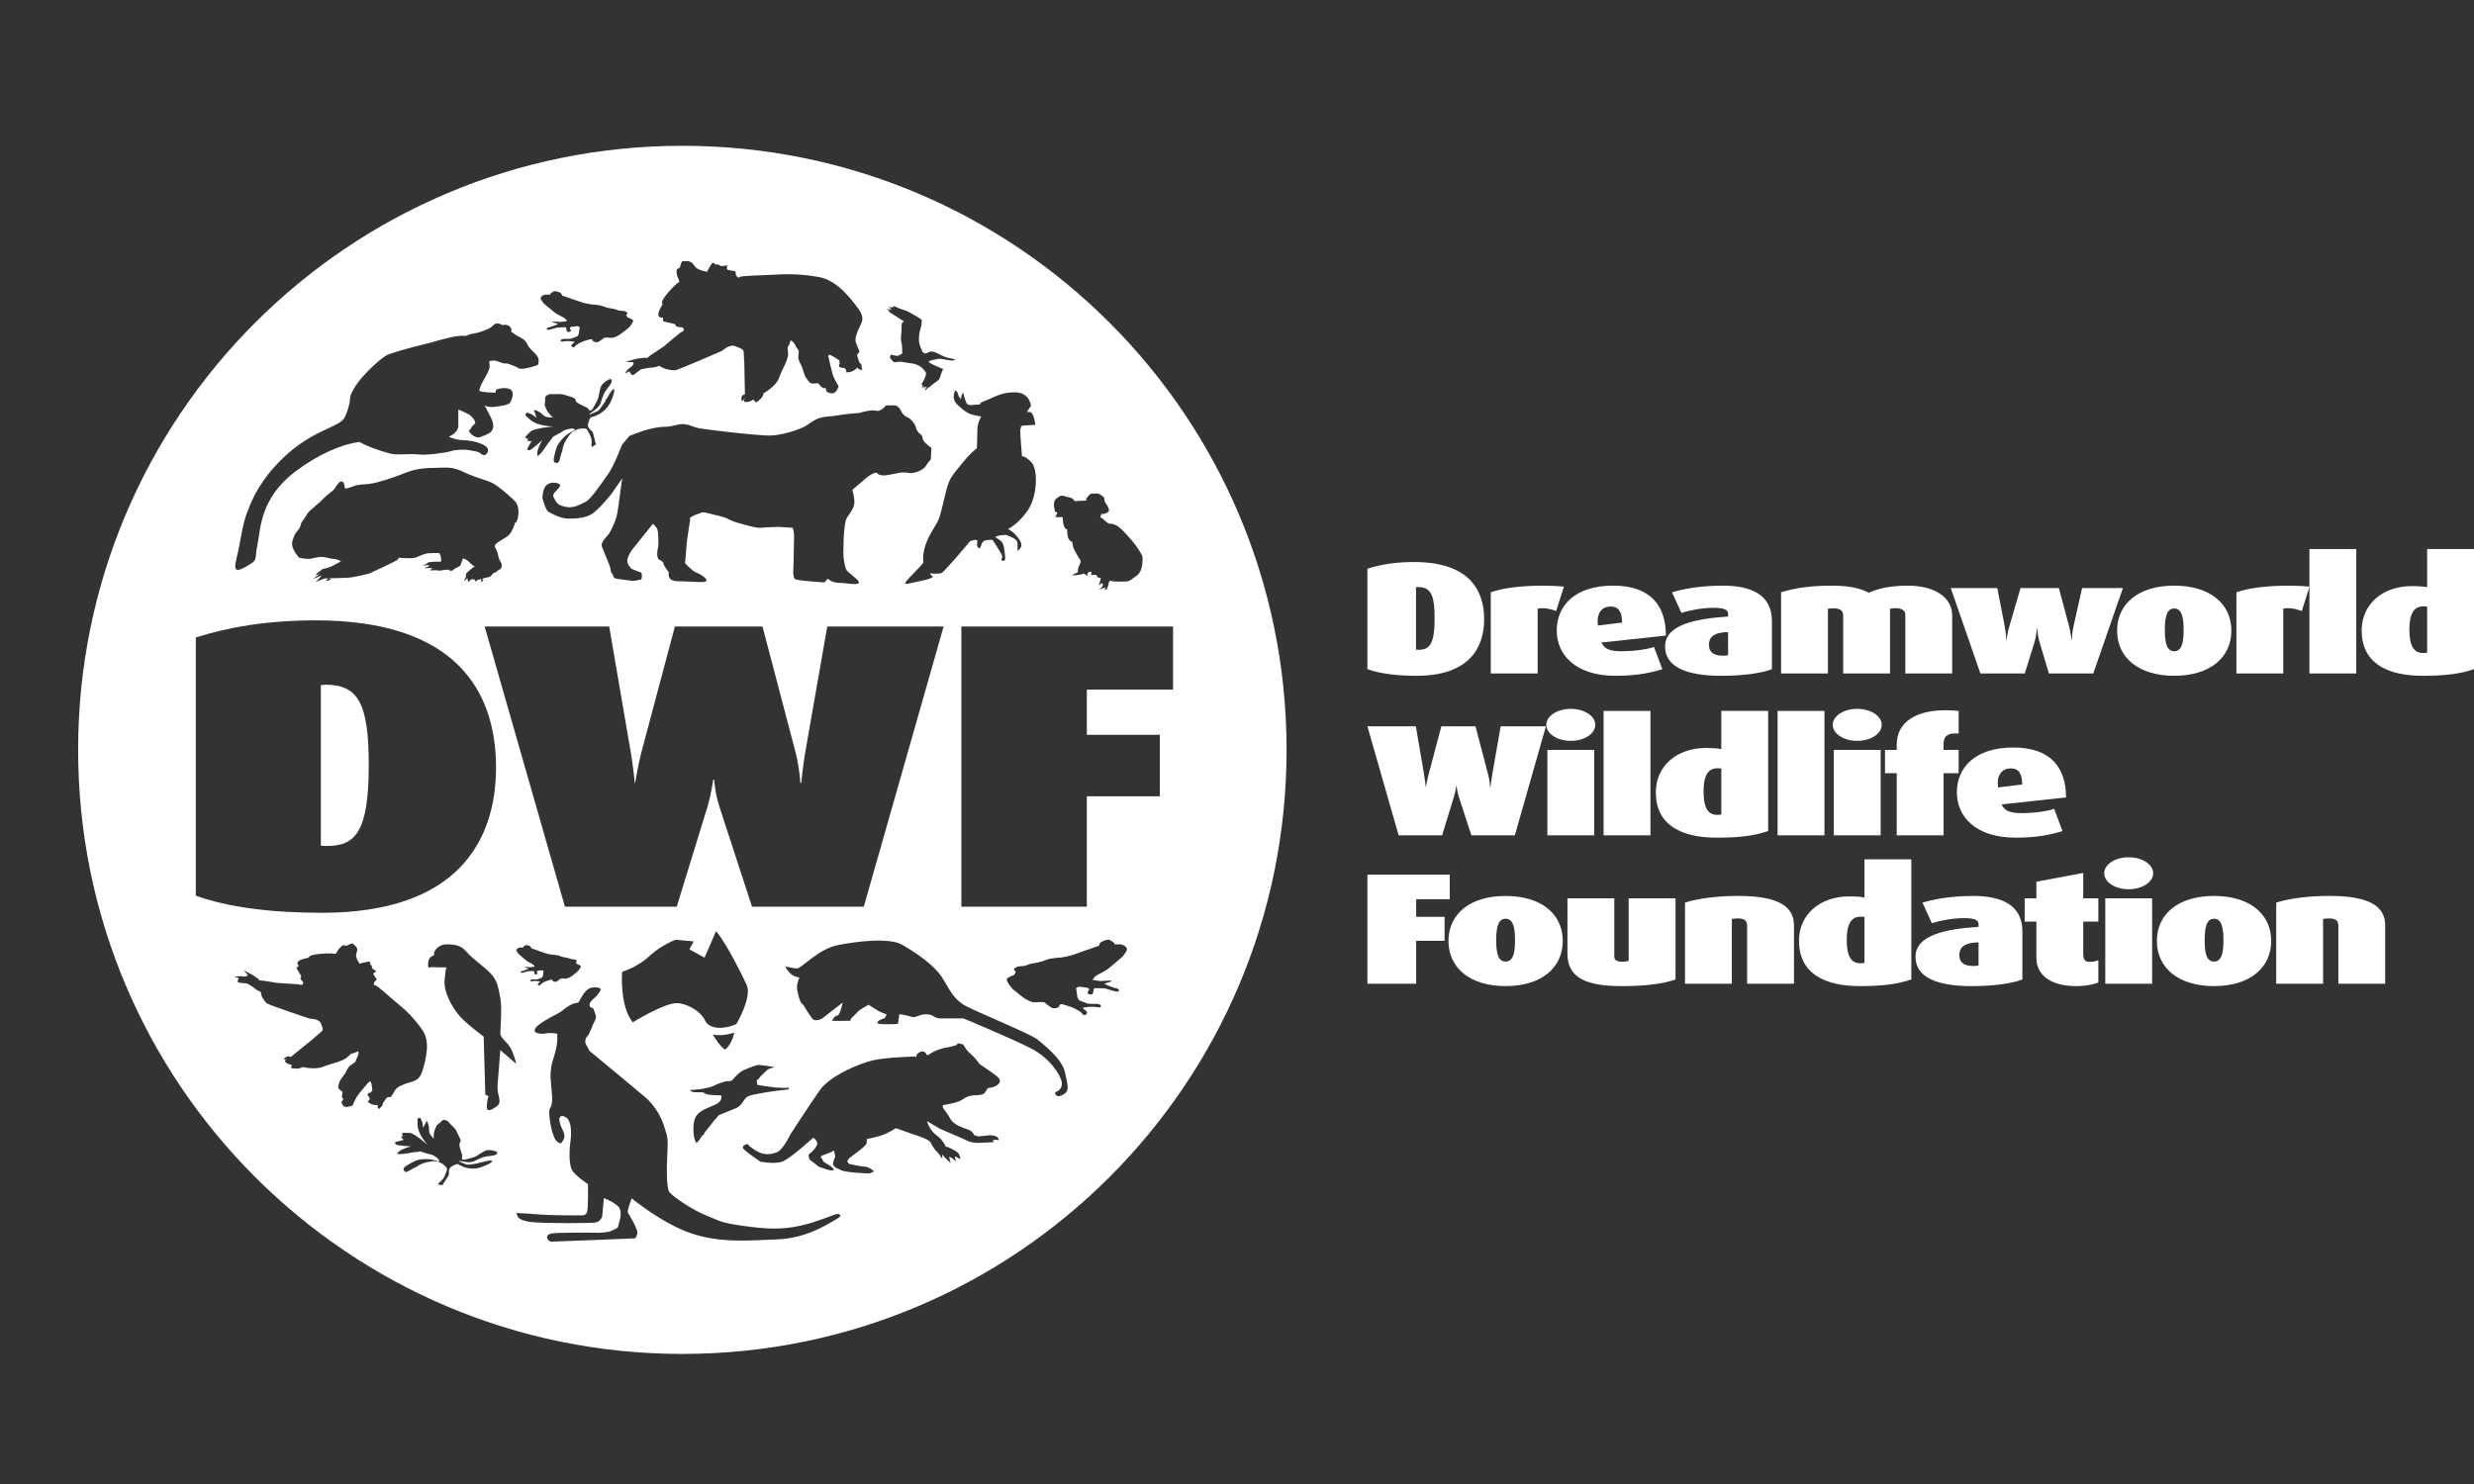 <svg width="95" height="57" viewBox="0 0 95 57" fill="none" xmlns="http://www.w3.org/2000/svg">
<rect x="0" y="0" width="95" height="57" fill="#333333" stroke="none"/>
<path d="M54.442 22.549C54.422 22.549 54.395 22.555 54.374 22.555V24.953C54.401 24.959 54.428 24.959 54.456 24.959C54.885 24.959 55.089 24.764 55.089 23.748C55.089 22.829 54.933 22.549 54.442 22.549ZM54.395 25.957C53.611 25.957 52.984 25.872 52.507 25.702V21.843C52.99 21.69 53.556 21.587 54.299 21.587C56.385 21.587 56.991 22.64 56.991 23.785C56.991 24.892 56.405 25.957 54.395 25.957Z" fill="white"/>
<path d="M59.754 23.474C59.501 23.365 59.236 23.341 59.045 23.377V25.867H57.245V22.75C57.668 22.598 58.35 22.495 59.263 22.495C59.549 22.495 59.876 22.513 60.053 22.531L59.754 23.474Z" fill="white"/>
<path d="M61.856 23.297C61.495 23.297 61.297 23.559 61.359 24.028L62.286 23.912C62.286 23.529 62.17 23.297 61.856 23.297ZM61.495 24.679C61.597 24.905 61.781 25.014 62.258 25.014C62.783 25.014 63.267 24.935 63.512 24.85L63.833 25.702C63.471 25.818 62.919 25.957 62.04 25.957C60.487 25.957 59.778 25.142 59.778 24.217C59.778 23.273 60.466 22.494 61.938 22.494C63.41 22.494 63.969 23.291 63.969 24.412L61.495 24.679Z" fill="white"/>
<path d="M66.358 24.278C65.942 24.29 65.622 24.381 65.622 24.77C65.622 25.057 65.812 25.184 66.16 25.184C66.255 25.184 66.31 25.178 66.358 25.166V24.278ZM66.085 25.957C64.708 25.957 63.938 25.592 63.938 24.831C63.938 23.997 65.09 23.766 66.358 23.681V23.578C66.358 23.401 66.16 23.346 65.792 23.346C65.37 23.346 64.892 23.437 64.565 23.541L64.204 22.75C64.558 22.646 65.213 22.494 66.153 22.494C67.298 22.494 68.041 22.878 68.041 23.857V25.702C67.653 25.854 66.971 25.957 66.085 25.957Z" fill="white"/>
<path d="M73.163 25.867V23.621C73.163 23.45 73.033 23.359 72.795 23.359C72.706 23.359 72.631 23.371 72.576 23.383V25.867H70.777V23.627C70.777 23.456 70.655 23.365 70.409 23.365C70.314 23.365 70.253 23.371 70.191 23.383V25.867H68.392V22.75C68.958 22.574 69.551 22.495 70.375 22.495C71.138 22.495 71.527 22.647 71.766 22.768C72.025 22.647 72.474 22.495 73.258 22.495C74.28 22.495 74.962 22.939 74.962 23.633V25.867H73.163Z" fill="white"/>
<path d="M80.381 25.867H78.677L78.316 24.662C78.241 24.418 78.227 24.132 78.227 24.132H78.213C78.213 24.132 78.2 24.418 78.125 24.662L77.75 25.867H76.046L74.908 22.586H76.694L76.973 24.01C77.035 24.327 77.035 24.582 77.035 24.582H77.048C77.048 24.582 77.075 24.327 77.171 24.01L77.587 22.586H79.059L79.44 24.01C79.522 24.308 79.543 24.582 79.543 24.582H79.556C79.556 24.582 79.563 24.302 79.631 24.01L79.951 22.586H81.519L80.381 25.867Z" fill="white"/>
<path d="M83.489 23.371C83.21 23.371 83.128 23.681 83.128 24.198C83.128 24.71 83.21 25.014 83.489 25.014C83.768 25.014 83.85 24.71 83.85 24.198C83.85 23.681 83.768 23.371 83.489 23.371ZM83.489 25.957C82.119 25.957 81.295 25.258 81.295 24.223C81.295 23.188 82.119 22.494 83.489 22.494C84.859 22.494 85.683 23.188 85.683 24.223C85.683 25.258 84.859 25.957 83.489 25.957Z" fill="white"/>
<path d="M88.385 23.474C88.133 23.365 87.867 23.341 87.676 23.377V25.867H85.877V22.75C86.3 22.598 86.981 22.495 87.894 22.495C88.18 22.495 88.508 22.513 88.685 22.531L88.385 23.474Z" fill="white"/>
<path d="M88.68 25.867V21.088H90.479V25.867H88.68Z" fill="white"/>
<path d="M93.201 23.303C93.166 23.291 93.119 23.291 93.05 23.291C92.717 23.291 92.519 23.535 92.519 24.174C92.519 24.825 92.696 25.081 93.044 25.081C93.105 25.081 93.159 25.075 93.201 25.069V23.303ZM93.023 25.957C91.64 25.957 90.686 25.452 90.686 24.217C90.686 23.2 91.497 22.512 92.608 22.512C92.887 22.512 93.105 22.531 93.201 22.555V21.088H95V25.702C94.489 25.878 93.916 25.957 93.023 25.957Z" fill="white"/>
<path d="M58.17 32.084H56.5L56.016 30.599C55.948 30.398 55.935 30.185 55.935 30.185H55.921C55.921 30.185 55.894 30.392 55.832 30.599L55.376 32.084H53.706L52.507 27.896H54.367L54.687 29.765C54.728 30.002 54.749 30.233 54.749 30.233H54.755C54.755 30.233 54.79 30.002 54.851 29.765L55.348 27.896H56.657L57.148 29.765C57.209 30.002 57.223 30.233 57.223 30.233H57.236C57.236 30.233 57.257 30.002 57.298 29.765L57.625 27.896H59.362L58.17 32.084Z" fill="white"/>
<path d="M59.418 32.084V28.803H61.217V32.084H59.418ZM60.317 28.456C59.8 28.456 59.377 28.182 59.377 27.841C59.377 27.5 59.8 27.227 60.317 27.227C60.836 27.227 61.258 27.5 61.258 27.841C61.258 28.182 60.836 28.456 60.317 28.456Z" fill="white"/>
<path d="M61.576 32.084V27.306H63.376V32.084H61.576Z" fill="white"/>
<path d="M66.097 29.521C66.063 29.509 66.015 29.509 65.947 29.509C65.613 29.509 65.416 29.753 65.416 30.392C65.416 31.043 65.593 31.299 65.94 31.299C66.002 31.299 66.056 31.293 66.097 31.287V29.521ZM65.92 32.175C64.537 32.175 63.582 31.67 63.582 30.434C63.582 29.418 64.393 28.73 65.504 28.73C65.784 28.73 66.002 28.748 66.097 28.773V27.305H67.896V31.919C67.385 32.096 66.813 32.175 65.92 32.175Z" fill="white"/>
<path d="M68.258 32.084V27.306H70.058V32.084H68.258Z" fill="white"/>
<path d="M70.417 32.084V28.803H72.216V32.084H70.417ZM71.316 28.456C70.799 28.456 70.376 28.182 70.376 27.841C70.376 27.5 70.799 27.227 71.316 27.227C71.834 27.227 72.257 27.5 72.257 27.841C72.257 28.182 71.834 28.456 71.316 28.456Z" fill="white"/>
<path d="M74.632 29.698V32.084H72.833V29.698H72.383V28.803H72.833V28.596C72.833 27.732 73.582 27.281 74.686 27.281C74.993 27.281 75.211 27.306 75.211 27.306V28.176C75.211 28.176 75.15 28.17 75.088 28.17C74.761 28.17 74.632 28.304 74.632 28.566V28.803H75.211V29.698H74.632Z" fill="white"/>
<path d="M77.222 29.515C76.86 29.515 76.663 29.777 76.724 30.246L77.651 30.13C77.651 29.747 77.535 29.515 77.222 29.515ZM76.86 30.897C76.963 31.122 77.146 31.232 77.624 31.232C78.148 31.232 78.632 31.153 78.877 31.067L79.198 31.919C78.837 32.035 78.284 32.175 77.405 32.175C75.852 32.175 75.143 31.36 75.143 30.434C75.143 29.491 75.831 28.712 77.303 28.712C78.775 28.712 79.334 29.509 79.334 30.629L76.86 30.897Z" fill="white"/>
<path d="M54.381 34.54V35.215H55.471V36.135H54.381V37.784H52.507V33.596H55.669V34.54H54.381Z" fill="white"/>
<path d="M57.814 35.289C57.535 35.289 57.453 35.599 57.453 36.117C57.453 36.628 57.535 36.933 57.814 36.933C58.094 36.933 58.176 36.628 58.176 36.117C58.176 35.599 58.094 35.289 57.814 35.289ZM57.814 37.876C56.445 37.876 55.62 37.176 55.62 36.141C55.62 35.106 56.445 34.413 57.814 34.413C59.184 34.413 60.009 35.106 60.009 36.141C60.009 37.176 59.184 37.876 57.814 37.876Z" fill="white"/>
<path d="M62.267 37.876C60.904 37.876 60.189 37.553 60.189 36.634V34.504H61.988V36.744C61.988 36.835 62.035 36.939 62.281 36.939C62.403 36.939 62.472 36.926 62.54 36.908V34.504H64.339V37.62C63.862 37.791 63.187 37.876 62.267 37.876Z" fill="white"/>
<path d="M67.088 37.784V35.556C67.088 35.392 67.013 35.276 66.74 35.276C66.652 35.276 66.557 35.289 66.502 35.295V37.784H64.703V34.668C65.18 34.516 65.909 34.412 66.747 34.412C68.301 34.412 68.887 34.82 68.887 35.544V37.784H67.088Z" fill="white"/>
<path d="M71.595 35.222C71.561 35.21 71.513 35.21 71.445 35.21C71.111 35.21 70.913 35.453 70.913 36.093C70.913 36.744 71.091 36.999 71.438 36.999C71.5 36.999 71.554 36.993 71.595 36.987V35.222ZM71.418 37.876C70.034 37.876 69.08 37.371 69.08 36.135C69.08 35.119 69.891 34.431 71.002 34.431C71.281 34.431 71.5 34.449 71.595 34.473V33.006H73.394V37.62C72.883 37.797 72.311 37.876 71.418 37.876Z" fill="white"/>
<path d="M75.975 36.196C75.559 36.208 75.238 36.299 75.238 36.689C75.238 36.975 75.429 37.103 75.777 37.103C75.872 37.103 75.927 37.097 75.975 37.085V36.196ZM75.702 37.876C74.325 37.876 73.555 37.511 73.555 36.75C73.555 35.916 74.707 35.685 75.975 35.599V35.496C75.975 35.32 75.777 35.265 75.409 35.265C74.986 35.265 74.509 35.356 74.182 35.459L73.821 34.668C74.175 34.565 74.83 34.413 75.77 34.413C76.915 34.413 77.658 34.796 77.658 35.776V37.62C77.269 37.773 76.588 37.876 75.702 37.876Z" fill="white"/>
<path d="M79.73 37.876C78.694 37.876 78.196 37.413 78.196 36.798V35.399H77.746V34.504H78.196V33.865L79.995 33.53V34.504H80.575V35.399H79.995V36.646C79.995 36.89 80.091 36.945 80.254 36.945C80.384 36.945 80.445 36.926 80.575 36.884V37.736C80.459 37.791 80.138 37.876 79.73 37.876Z" fill="white"/>
<path d="M80.841 37.784V34.503H82.64V37.784H80.841ZM81.74 34.156C81.222 34.156 80.8 33.883 80.8 33.542C80.8 33.201 81.222 32.927 81.74 32.927C82.258 32.927 82.681 33.201 82.681 33.542C82.681 33.883 82.258 34.156 81.74 34.156Z" fill="white"/>
<path d="M85.018 35.289C84.738 35.289 84.657 35.599 84.657 36.117C84.657 36.628 84.738 36.933 85.018 36.933C85.297 36.933 85.379 36.628 85.379 36.117C85.379 35.599 85.297 35.289 85.018 35.289ZM85.018 37.876C83.648 37.876 82.823 37.176 82.823 36.141C82.823 35.106 83.648 34.413 85.018 34.413C86.388 34.413 87.212 35.106 87.212 36.141C87.212 37.176 86.388 37.876 85.018 37.876Z" fill="white"/>
<path d="M89.791 37.784V35.556C89.791 35.392 89.716 35.276 89.443 35.276C89.355 35.276 89.26 35.289 89.205 35.295V37.784H87.406V34.668C87.883 34.516 88.612 34.412 89.45 34.412C91.004 34.412 91.59 34.82 91.59 35.544V37.784H89.791Z" fill="white"/>
<path d="M14.16 29.381C14.16 27.019 13.757 26.299 12.495 26.299C12.443 26.299 12.373 26.315 12.32 26.315V32.478C12.39 32.494 12.46 32.494 12.53 32.494C13.634 32.494 14.16 31.994 14.16 29.381Z" fill="white"/>
<path d="M44.537 28.224V30.586H41.734V34.825H36.916V24.063H45.045V26.487H41.734V28.224H44.537ZM43.136 36.705C43.114 36.749 42.689 37.089 42.593 37.178C42.498 37.267 42.251 37.388 42.133 37.452C42.013 37.516 41.954 37.638 41.954 37.638L42.251 37.682C42.251 37.682 42.526 37.669 42.608 37.663C42.691 37.656 42.681 37.695 42.681 37.695C42.681 37.695 42.593 37.727 42.475 37.758C42.355 37.791 42.46 37.816 42.46 37.816C42.46 37.816 42.734 37.931 42.794 37.944C42.854 37.956 42.951 37.963 42.965 38.033C42.98 38.103 42.861 38.086 42.787 38.071C42.712 38.057 42.519 37.982 42.445 37.969C42.37 37.956 42.021 37.956 42.021 37.956C42.021 37.956 41.999 37.982 41.977 38.115C41.954 38.249 41.843 38.187 41.805 38.18C41.768 38.174 41.739 38.122 41.797 38.052C41.855 37.982 41.771 37.944 41.771 37.944C41.771 37.944 41.491 37.899 41.441 37.899C41.391 37.899 41.322 37.956 41.322 37.956C41.322 37.956 41.367 38.289 41.374 38.314C41.382 38.34 41.404 38.364 41.404 38.364L41.448 38.429C41.448 38.429 41.657 38.499 41.701 38.525C41.746 38.551 41.857 38.563 41.999 38.557C42.14 38.551 42.266 38.569 42.274 38.633C42.281 38.697 42.214 38.71 42.06 38.678C41.906 38.646 41.582 38.704 41.582 38.704C41.582 38.704 41.59 38.742 41.642 38.781C41.694 38.819 41.78 38.874 41.722 38.946C41.665 39.018 41.575 38.984 41.56 38.946C41.545 38.908 41.491 38.86 41.352 38.781C41.213 38.701 41.055 38.653 40.995 38.633C40.936 38.614 40.787 38.569 40.787 38.569C40.787 38.569 40.675 38.569 40.675 38.64C40.675 38.71 40.482 38.742 40.422 38.723C40.363 38.704 40.222 38.604 40.148 38.531C40.073 38.458 39.895 38.499 39.732 38.499C39.57 38.499 39.359 38.364 39.278 38.301C39.196 38.239 38.914 38.02 38.874 37.976C38.835 37.931 38.737 37.822 38.676 37.688C38.614 37.555 38.737 37.553 38.77 37.523C38.804 37.493 38.933 37.455 38.933 37.455L39.01 37.334C39.01 37.334 38.965 37.286 38.935 37.241C38.906 37.197 39.084 37.123 39.084 37.123L39.367 37.095C39.367 37.095 39.477 37.05 39.531 37.031C39.583 37.011 39.91 36.967 40.004 36.928C40.099 36.89 40.267 36.833 40.348 36.82C40.429 36.807 40.616 36.782 40.69 36.782C40.765 36.782 41.122 36.718 41.367 36.619C41.612 36.521 41.865 36.45 41.932 36.418C41.999 36.386 42.184 36.334 42.184 36.334C42.184 36.334 42.214 36.303 42.233 36.239C42.253 36.175 42.452 36.094 42.556 36.094C42.66 36.094 42.802 36.239 42.802 36.239L42.794 36.277C42.794 36.277 42.876 36.277 42.965 36.271C43.054 36.264 43.157 36.288 43.248 36.386C43.339 36.483 43.158 36.66 43.136 36.705ZM40.9 41.989C40.754 42.109 40.621 42.136 40.554 42.063C40.485 41.99 40.498 41.96 40.607 41.91C40.717 41.859 40.826 41.702 40.751 41.483C40.678 41.264 40.34 40.653 39.579 40.263C38.818 39.873 36.995 39.116 36.995 39.116L36.137 39.118C35.846 39.119 35.876 38.968 35.581 38.959C35.285 38.951 35.186 39.114 34.992 39.052C34.799 38.99 34.536 38.953 34.536 38.953L34.493 39.242L34.479 39.329C34.479 39.329 33.785 39.369 33.705 39.307C33.624 39.245 33.871 39.124 33.936 39.124C34.001 39.124 34.039 38.954 34.039 38.954C34.039 38.954 33.855 38.917 33.604 38.754L33.353 38.593C33.353 38.593 33.016 38.769 32.929 38.87C32.842 38.971 32.673 39.128 32.673 39.128L32.653 39.209L31.952 39.211C31.952 39.211 32.031 39.013 32.145 39.012C32.258 39.012 32.358 38.508 32.358 38.508L31.556 39.131C31.556 39.131 31.455 39.187 31.324 39.187C31.192 39.188 31.148 39.046 31.03 38.89C30.913 38.734 30.892 38.626 30.795 38.549C30.7 38.472 30.604 38.06 30.603 37.91C30.603 37.759 30.697 37.541 30.697 37.541C30.697 37.541 30.496 37.544 30.332 37.371C30.166 37.2 30.166 37.121 30.166 37.121C30.166 37.121 30.47 37.199 30.615 37.198C30.762 37.198 31.442 36.44 32.171 36.301C32.901 36.16 34.141 35.997 34.653 36.294C35.166 36.59 35.859 37.058 36.163 37.526C36.468 37.994 36.596 38.396 37.145 38.67C37.693 38.944 39.621 39.742 39.826 39.918C40.032 40.092 40.778 40.648 40.897 41.193C41.016 41.739 41.045 41.869 40.9 41.989ZM36.503 42.989C36.631 43.221 37.048 43.338 37.205 43.398C37.362 43.46 37.403 43.6 37.403 43.6L37.575 43.649C37.575 43.649 37.672 43.638 37.927 43.61C38.182 43.583 38.295 43.678 38.295 43.678C38.295 43.678 38.413 43.808 38.311 43.788C38.21 43.769 38.112 43.794 38.112 43.794L38.173 43.86L38.109 43.873C38.109 43.873 37.918 43.883 37.587 43.898C37.256 43.912 37.009 43.749 37.009 43.749L36.1 43.359L35.6 43.064C35.601 43.066 35.605 43.078 35.624 43.146C35.65 43.239 35.772 43.476 35.992 43.63C36.213 43.784 36.311 44.036 36.311 44.036C36.311 44.036 36.425 44.056 36.628 44.172C36.83 44.287 36.83 44.34 36.83 44.34L36.883 44.5C36.883 44.5 36.89 44.546 36.769 44.464C36.649 44.381 36.67 44.464 36.67 44.464L36.706 44.619C36.706 44.619 36.703 44.598 36.604 44.517C36.506 44.437 36.444 44.436 36.444 44.436C36.444 44.436 36.482 44.59 36.504 44.667C36.514 44.68 36.521 44.691 36.521 44.705C36.521 44.72 36.514 44.7 36.504 44.667C36.479 44.636 36.423 44.6 36.332 44.511C36.205 44.387 36.178 44.337 36.178 44.337L36.186 44.495C36.186 44.495 36.14 44.468 36.105 44.394C36.069 44.319 35.9 44.156 35.9 44.156C35.9 44.156 35.788 43.998 35.732 43.875C35.676 43.751 35.088 43.576 35.088 43.576L34.401 43.332C34.401 43.332 34.09 43.535 33.83 43.617C33.57 43.698 33.294 43.745 33.294 43.745C33.294 43.745 33.283 43.76 33.279 43.9C33.276 44.04 32.641 44.425 32.564 44.539C32.487 44.654 32.634 44.712 32.634 44.712C32.634 44.712 33.047 44.805 33.219 44.813C33.39 44.822 33.564 44.992 33.564 44.992L33.39 45.071C33.39 45.071 32.524 45.053 32.288 44.943C32.051 44.832 31.965 44.796 31.995 44.65C32.026 44.504 32.075 44.438 32.075 44.438L32.025 44.184C32.025 44.184 31.995 44.23 31.69 44.338C31.385 44.445 31.573 44.467 31.585 44.55C31.598 44.634 31.769 44.71 31.769 44.71C31.769 44.71 32.026 44.863 32.014 44.926C32.001 44.99 31.79 44.931 31.79 44.931L31.453 44.819L31.095 44.544C31.095 44.544 30.998 44.364 31.093 44.307C31.189 44.251 31.354 44.067 31.38 43.941C31.406 43.815 31.226 43.699 31.226 43.699C31.226 43.699 30.356 44.493 30.052 44.611C29.747 44.73 29.201 44.619 29.201 44.619C29.201 44.619 28.694 44.281 28.562 44.138C28.43 43.993 28.699 43.942 28.699 43.942C28.699 43.942 28.826 44.087 29.082 44.229C29.337 44.37 29.605 44.35 29.84 44.253C30.076 44.155 30.344 43.582 30.344 43.582C30.344 43.582 31.078 42.447 31.476 41.88C31.873 41.313 33.018 40.84 33.527 40.724C34.036 40.609 35.148 40.58 35.148 40.58C35.148 40.58 35.189 40.639 35.187 40.575C35.185 40.512 35.278 40.4 35.407 40.386C35.536 40.372 35.598 40.531 35.598 40.531C35.598 40.531 35.65 40.525 35.757 40.45C35.866 40.374 36.173 40.256 36.319 40.24C36.465 40.224 36.725 40.143 36.725 40.143L36.788 40.07L36.98 40.115L37.147 40.362C37.147 40.362 37.281 40.485 37.388 40.59C37.495 40.696 37.622 40.877 37.622 40.877C37.622 40.877 38.113 41.2 38.271 41.332C38.429 41.463 38.436 41.568 38.296 41.675C38.156 41.781 37.931 41.793 37.931 41.793C37.931 41.793 37.882 41.883 37.801 41.987C37.721 42.091 37.396 42.053 37.27 42.087C37.145 42.123 37.093 42.139 36.925 42.252C36.755 42.366 36.207 42.448 36.207 42.448L36.202 42.543C36.202 42.543 36.374 42.757 36.503 42.989ZM32.048 46.87C31.726 47.053 30.941 47.563 29.838 47.605C28.735 47.648 27.676 47.748 26.56 47.379C25.445 47.01 24.256 46.028 24.256 46.028C24.256 46.028 24.076 46.502 24.109 46.573C24.142 46.644 24.533 47.25 24.471 47.393C24.409 47.536 24.409 47.563 24.409 47.563C24.409 47.563 21.365 47.691 21.193 47.691C21.02 47.691 20.9 47.45 21.146 47.386C21.393 47.322 23.004 47.351 23.004 47.351C23.004 47.351 23.366 47.334 23.458 47.285C23.549 47.234 23.736 47.181 23.736 47.11C23.736 47.04 23.97 46.523 23.713 46.313C23.458 46.103 23.187 46.021 23.187 46.021L23.121 46.745C23.121 46.745 23.039 46.933 22.858 46.958C22.677 46.983 21.054 46.996 20.471 46.945C19.887 46.895 19.873 46.706 19.873 46.706L19.826 46.592C19.826 46.592 20.24 46.605 20.652 46.644C21.063 46.681 21.886 46.681 21.886 46.681H22.36C22.36 46.681 22.495 46.7 22.545 46.545C22.594 46.389 22.578 45.484 22.578 45.484C22.578 45.484 22.051 45.13 21.952 44.918C21.853 44.706 21.853 44.226 21.903 43.858C21.952 43.49 21.936 43.07 21.76 42.939C21.584 42.807 21.511 42.882 21.482 42.939C21.453 42.995 21.524 43.244 21.574 43.335C21.623 43.426 21.689 43.581 21.672 43.677C21.656 43.773 21.557 43.901 21.557 43.901C21.557 43.901 21.396 43.973 21.262 43.639C21.129 43.306 21.05 42.681 21.113 42.583C21.174 42.486 21.19 42.433 21.204 42.244C21.219 42.056 21.116 41.495 21.146 41.163C21.174 40.832 21.215 40.809 21.326 40.396C21.438 39.983 21.393 39.701 21.393 39.701C21.393 39.701 21.08 39.658 20.997 39.687C20.915 39.715 20.44 39.743 20.546 39.517C20.652 39.291 21.462 38.92 21.526 38.867C21.59 38.813 21.863 38.598 22.001 38.555C22.141 38.513 22.215 38.523 22.232 38.473C22.249 38.423 22.419 38.159 22.419 38.159C22.419 38.159 22.561 37.958 22.726 37.933C22.891 37.908 23.119 37.933 23.056 38.046C22.993 38.159 22.885 38.297 22.814 38.343C22.743 38.389 22.66 38.513 22.66 38.513C22.66 38.513 22.623 38.555 22.644 38.64C22.665 38.725 22.784 38.675 22.814 38.813C22.843 38.951 22.94 39.034 22.843 39.202C22.746 39.37 22.644 39.717 22.561 39.793C22.479 39.87 22.463 39.989 22.479 40.054C22.495 40.12 22.644 40.371 22.644 40.371C22.644 40.371 24.883 42.219 24.916 42.269C24.949 42.32 25.298 42.656 25.475 43.179C25.653 43.702 25.657 43.746 25.624 44.353C25.59 44.959 25.6 45.59 25.686 45.759C25.772 45.927 26.595 46.48 27.138 46.694C27.682 46.908 27.632 46.954 28.521 47.082C29.41 47.209 29.984 47.239 30.713 47.084C31.442 46.929 32.11 46.59 32.193 46.629C32.275 46.669 32.37 46.686 32.048 46.87ZM19.212 40.332C19.212 40.332 19.137 41.32 19.105 41.697C19.074 42.072 19.311 42.32 19.074 42.492C18.836 42.663 18.686 42.722 18.692 42.492C18.698 42.261 18.761 42.105 18.761 42.105L18.636 42.046L18.573 39.816C18.573 39.816 17.885 39.306 17.635 39.011C17.385 38.715 17.034 38.13 17.072 37.657C17.11 37.184 17.147 37.157 17.147 37.157L16.599 37.148C16.599 37.148 16.485 37.152 16.459 37.163C16.434 37.173 16.397 36.824 16.572 36.739C16.747 36.653 16.672 36.679 16.672 36.679L16.666 36.594C16.666 36.594 16.765 36.271 17.172 36.271C17.578 36.271 17.759 36.368 17.947 36.594C18.136 36.819 18.642 37.163 18.873 37.426C19.105 37.689 19.137 37.952 19.212 38.334C19.286 38.715 19.212 39.505 19.212 39.694C19.212 39.883 19.53 40.042 19.662 40.365C19.793 40.687 19.824 40.864 19.824 40.864L19.212 40.332ZM19.069 44.326C19.018 44.407 18.722 44.389 18.539 44.452C18.357 44.514 18.278 44.572 18.184 44.609C18.09 44.646 17.948 44.654 17.767 44.611C17.588 44.57 17.629 44.613 17.629 44.613C17.629 44.613 17.683 44.626 17.834 44.696C17.984 44.766 18.028 44.724 18.222 44.703C18.416 44.683 18.38 44.651 18.455 44.647C18.529 44.642 18.67 44.589 18.799 44.575C18.929 44.56 18.904 44.606 18.864 44.644C18.825 44.681 18.665 44.774 18.437 44.843C18.208 44.913 18.012 44.884 17.879 44.848C17.748 44.813 17.579 44.709 17.579 44.709C17.579 44.709 17.502 44.716 17.411 44.767C17.318 44.818 17.282 44.849 17.282 44.849L17.241 44.949L17.236 45.131C17.236 45.131 17.099 45.356 17.05 45.423C17 45.489 16.993 45.526 16.993 45.526L16.819 45.491L16.837 45.447C16.837 45.447 16.983 45.338 17.042 45.234C17.1 45.13 17.122 45.041 17.158 44.948C17.194 44.855 17.068 44.767 17.068 44.767C17.068 44.767 16.982 44.676 16.849 44.632C16.718 44.589 16.649 44.586 16.392 44.641C16.136 44.695 16.006 44.811 16.006 44.811C16.006 44.811 15.87 44.869 15.716 44.963C15.562 45.058 15.528 45.002 15.496 44.919C15.465 44.834 15.715 44.706 15.901 44.61C16.086 44.515 16.301 44.515 16.464 44.524C16.627 44.533 16.754 44.593 16.829 44.61C16.903 44.627 16.835 44.516 16.835 44.516C16.835 44.516 16.811 44.49 16.69 44.407C16.57 44.325 16.553 44.364 16.297 44.274C16.04 44.184 16.087 44.244 16.087 44.244C16.087 44.244 15.942 44.237 15.693 44.291C15.444 44.344 15.251 44.325 15.251 44.325C15.251 44.325 15.267 44.233 15.46 44.146C15.653 44.058 15.791 44.035 15.791 44.035C15.791 44.035 15.519 44.015 15.382 43.998C15.245 43.98 15.208 43.983 15.174 43.917C15.14 43.852 15.234 43.86 15.363 43.82C15.49 43.781 15.508 43.781 15.508 43.781C15.508 43.781 15.451 43.752 15.417 43.686C15.384 43.62 15.516 43.642 15.516 43.642L15.445 43.611L15.448 43.514C15.448 43.514 15.548 43.514 15.688 43.512C15.826 43.511 15.924 43.599 16.027 43.664C16.131 43.729 16.416 43.971 16.416 43.971L16.338 43.873C16.338 43.873 16.154 43.658 16.077 43.42C16.001 43.182 16.051 43.146 16.032 43.035C16.012 42.925 16.139 42.938 16.139 42.938C16.139 42.938 16.223 43.07 16.227 43.179C16.232 43.288 16.239 43.312 16.239 43.312C16.239 43.312 16.272 43.268 16.314 43.196C16.355 43.124 16.375 43.057 16.375 43.057C16.375 43.057 16.391 43.041 16.439 43.16C16.487 43.278 16.469 43.359 16.481 43.478C16.495 43.597 16.68 43.757 16.68 43.757L16.649 43.712C16.649 43.712 16.646 43.502 16.709 43.361C16.771 43.22 16.763 43.229 16.795 43.2C16.826 43.17 16.921 43.111 16.98 43.041C17.04 42.97 17.204 43.07 17.204 43.07L17.304 43.183C17.304 43.183 17.446 43.316 17.494 43.384C17.542 43.453 17.689 43.788 17.689 43.788C17.689 43.788 17.689 43.875 17.651 43.911C17.613 43.947 17.68 44.179 17.73 44.305C17.779 44.431 17.703 44.51 17.761 44.536C17.819 44.562 17.937 44.523 18.026 44.497C18.117 44.471 18.242 44.44 18.299 44.402C18.356 44.364 18.516 44.261 18.6 44.216C18.682 44.17 18.797 44.158 18.945 44.195C19.092 44.233 19.118 44.245 19.069 44.326ZM14.918 42.139C14.822 42.154 14.819 42.217 14.736 42.323C14.652 42.428 14.731 42.432 14.656 42.49C14.581 42.549 14.567 42.637 14.523 42.57C14.479 42.505 14.508 42.441 14.508 42.441C14.508 42.441 14.337 42.468 14.19 42.37C14.041 42.271 14.167 42.327 14.189 42.23C14.211 42.132 14.159 42.153 14.122 42.071C14.086 41.989 14.22 41.969 14.22 41.969L14.298 41.892C14.298 41.892 14.285 41.711 14.254 41.594C14.223 41.478 14.146 41.579 14.146 41.579C14.146 41.579 13.759 42.024 13.697 42.133C13.636 42.241 13.611 42.302 13.611 42.302L13.538 42.462C13.538 42.462 13.321 42.549 13.227 42.502C13.133 42.456 13.11 42.321 13.11 42.321L13.197 42.209C13.197 42.209 13.257 42.217 13.175 42.202C13.092 42.186 13.157 41.934 13.157 41.934C13.157 41.934 13.12 41.923 13.027 41.835C12.934 41.748 13.027 41.644 13.034 41.567C13.043 41.491 13.256 41.228 13.256 41.228C13.256 41.228 13.356 40.998 13.443 40.929C13.53 40.861 13.655 40.818 13.669 40.727C13.683 40.635 13.786 40.531 13.765 40.414C13.762 40.4 13.761 40.389 13.76 40.379L13.561 40.458C13.561 40.458 13.523 40.419 13.352 40.593C13.183 40.767 12.728 40.843 12.409 40.974C12.09 41.103 11.604 40.98 11.604 40.98C11.604 40.98 11.638 40.996 11.509 41.03C11.38 41.064 11.181 41.026 11.181 41.026L11.202 40.895C11.202 40.895 11.075 40.901 10.966 40.799C10.859 40.696 11.076 40.694 11.076 40.694L10.899 40.692C10.899 40.692 10.912 40.641 10.998 40.594C11.084 40.546 11.161 40.602 11.161 40.602L12.044 39.884C12.044 39.884 12.239 39.705 12.336 39.629C12.432 39.553 12.383 39.465 12.316 39.296C12.248 39.128 11.893 39.126 11.893 39.126C11.893 39.126 10.31 38.6 10.24 38.534C10.17 38.468 10.06 38.328 10.03 38.196C10.014 38.124 10.014 38.103 10.018 38.098C9.986 38.087 9.869 38.043 9.804 37.981C9.729 37.91 9.491 37.775 9.491 37.775C9.491 37.775 9.282 37.758 9.19 37.746C9.098 37.734 9.118 37.678 9.168 37.566L9.019 37.534C9.019 37.534 9.094 37.475 9.3 37.503C9.506 37.53 9.517 37.447 9.517 37.447L9.355 37.269L9.702 37.447L9.933 37.608C9.875 37.664 10.113 37.668 10.113 37.668L10.644 37.753C10.644 37.753 10.905 37.774 11.164 37.787C11.425 37.8 11.45 37.803 11.54 37.828C11.63 37.853 11.652 37.74 11.652 37.74C11.652 37.74 11.489 37.572 11.549 37.545C11.609 37.518 11.488 37.362 11.488 37.362L11.38 37.175L11.498 37.076C11.498 37.076 11.438 37.109 11.422 37.003C11.406 36.898 11.634 36.837 11.634 36.837L11.812 36.79C11.812 36.79 11.843 36.811 11.875 36.746C11.906 36.681 12.198 36.633 12.517 36.623C12.837 36.612 12.876 36.643 12.876 36.643L12.932 36.578C12.932 36.578 12.982 36.458 13.11 36.349C13.237 36.239 13.245 36.372 13.345 36.31C13.444 36.248 13.543 36.237 13.543 36.237L13.591 36.283L13.675 36.362C13.675 36.362 13.759 36.442 13.688 36.607C13.618 36.774 13.811 37.014 13.811 37.014C13.811 37.014 13.942 36.971 14.109 36.941C14.275 36.911 14.206 37.032 14.206 37.032L14.283 37.106C14.283 37.106 14.251 37.191 14.361 37.246C14.47 37.301 14.442 37.323 14.442 37.323C14.442 37.323 14.301 37.374 14.347 37.438C14.393 37.502 14.473 37.62 14.473 37.62L14.376 37.717C14.376 37.717 14.314 37.846 14.397 37.842C14.48 37.836 14.988 38.318 15.297 38.569C15.605 38.819 15.923 39.132 16.23 39.579C16.536 40.026 16.347 40.714 16.219 41.137C16.091 41.559 15.831 41.522 15.53 41.642C15.229 41.761 15.207 41.808 15.098 41.997C14.989 42.187 15.012 42.125 14.918 42.139ZM7.519 24.485C8.763 24.094 10.217 23.828 12.127 23.828C17.488 23.828 19.047 26.534 19.047 29.475C19.047 32.322 17.541 35.06 12.372 35.06C10.358 35.06 8.746 34.841 7.519 34.403V24.485ZM9.183 20.996C9.293 20.399 9.341 20.075 9.491 19.681C9.603 19.385 9.843 18.715 10.513 17.96C11.842 16.463 13.045 16.467 13.248 16.012C13.352 15.78 13.406 15.568 13.434 15.415C13.428 15.347 13.438 15.271 13.464 15.19C13.465 15.183 13.465 15.177 13.465 15.177L13.469 15.179C13.664 14.601 14.579 13.793 14.831 13.656C15.128 13.494 16.564 13.156 16.564 13.156C16.564 13.156 16.804 13.073 17.265 12.967C17.725 12.861 17.875 12.905 17.875 12.905C17.875 12.905 18.062 12.82 18.225 12.804C18.389 12.787 18.732 12.639 18.732 12.639C18.732 12.639 18.837 12.6 18.953 12.484C19.069 12.367 19.227 12.456 19.227 12.456L19.296 12.485L19.411 12.473C19.411 12.473 19.547 12.479 19.612 12.59C19.677 12.701 19.614 12.727 19.614 12.727C19.614 12.727 19.81 12.875 19.915 12.929C20.02 12.983 20.165 13.05 20.234 13.192C20.303 13.334 20.309 13.341 20.501 13.531C20.694 13.722 20.705 13.809 20.668 13.988C20.653 14.058 20.162 14.154 20.162 14.154C19.999 14.171 19.953 14.175 19.873 14.12C19.792 14.065 19.64 14.024 19.532 13.978C19.424 13.931 19.454 13.996 19.283 13.941C19.11 13.884 19.031 13.841 18.955 13.849L18.792 13.866C18.792 13.866 18.782 13.917 18.801 14.043C18.82 14.168 18.679 14.415 18.551 14.635C18.422 14.854 18.402 15.012 18.402 15.012L18.506 15.043C18.609 15.073 19.015 15.081 19.015 15.081C19.015 15.081 19.059 15.077 19.037 15.007C19.016 14.936 19.417 14.851 19.596 14.957C19.776 15.065 19.652 15.339 19.597 15.453C19.542 15.568 19.127 15.611 18.942 15.63C18.783 15.646 18.645 15.593 18.606 15.577C18.634 15.619 18.697 15.733 18.844 16.024C19.143 16.62 18.683 16.676 18.475 16.776C18.266 16.875 18.056 16.647 18.019 16.58C17.983 16.515 18.101 16.473 18.095 16.436C18.09 16.4 18.175 16.336 18.236 16.272C18.297 16.208 18.124 15.992 18.02 15.927C17.916 15.862 17.603 15.73 17.603 15.73C17.603 15.73 17.594 16.101 17.6 16.347C17.605 16.592 17.293 16.761 17.239 16.767C17.184 16.772 17.533 16.898 17.717 16.902C17.901 16.906 18.263 16.934 18.556 17.081C18.848 17.227 18.724 17.425 18.637 17.47C18.551 17.514 18.46 17.413 18.386 17.372C18.312 17.331 17.867 17.271 17.867 17.271C17.867 17.271 17.479 17.267 17.322 17.327C17.165 17.386 16.361 17.497 16.068 17.455C15.774 17.413 15.234 17.494 14.994 17.426C14.442 17.272 14.059 17.121 13.795 16.973C13.126 17.066 12.232 17.437 11.334 18.117C9.958 19.158 10.008 20.369 9.882 20.952C9.756 21.535 9.955 21.483 9.391 21.795C8.828 22.106 9.071 21.593 9.183 20.996ZM20.781 11.4C20.851 11.328 20.93 11.31 20.998 11.315C21.067 11.319 21.13 11.319 21.13 11.319L21.124 11.291C21.124 11.291 21.233 11.183 21.313 11.183C21.393 11.183 21.546 11.244 21.561 11.291C21.576 11.339 21.599 11.362 21.599 11.362C21.599 11.362 21.741 11.4 21.793 11.424C21.845 11.448 22.039 11.501 22.228 11.574C22.416 11.648 22.691 11.695 22.748 11.695C22.805 11.695 22.949 11.714 23.011 11.724C23.074 11.733 23.203 11.776 23.276 11.805C23.349 11.833 23.6 11.866 23.64 11.881C23.681 11.895 23.766 11.928 23.766 11.928L23.983 11.95C23.983 11.95 24.121 12.005 24.098 12.038C24.075 12.071 24.041 12.107 24.041 12.107L24.1 12.196C24.1 12.196 24.2 12.226 24.226 12.247C24.251 12.27 24.345 12.271 24.298 12.37C24.251 12.47 24.176 12.551 24.146 12.584C24.115 12.617 23.898 12.781 23.835 12.827C23.772 12.873 23.61 12.975 23.485 12.975C23.36 12.975 23.223 12.944 23.166 12.998C23.108 13.053 23 13.127 22.954 13.141C22.908 13.155 22.76 13.131 22.76 13.079C22.76 13.027 22.674 13.027 22.674 13.027C22.674 13.027 22.56 13.06 22.514 13.074C22.468 13.089 22.346 13.124 22.239 13.184C22.132 13.243 22.091 13.279 22.079 13.307C22.068 13.336 21.998 13.361 21.954 13.307C21.91 13.254 21.976 13.212 22.016 13.184C22.056 13.155 22.062 13.127 22.062 13.127C22.062 13.127 21.813 13.084 21.695 13.107C21.576 13.131 21.525 13.122 21.53 13.074C21.536 13.027 21.633 13.012 21.741 13.017C21.851 13.022 21.936 13.012 21.971 12.993C22.005 12.975 22.165 12.922 22.165 12.922L22.199 12.873C22.199 12.873 22.216 12.855 22.222 12.836C22.228 12.818 22.262 12.57 22.262 12.57C22.262 12.57 22.209 12.527 22.171 12.527C22.132 12.527 21.917 12.561 21.917 12.561C21.917 12.561 21.852 12.589 21.897 12.642C21.942 12.694 21.919 12.732 21.891 12.737C21.862 12.742 21.776 12.788 21.759 12.688C21.741 12.589 21.724 12.57 21.724 12.57C21.724 12.57 21.456 12.57 21.398 12.58C21.341 12.589 21.193 12.645 21.135 12.656C21.078 12.667 20.987 12.68 20.998 12.627C21.009 12.575 21.084 12.57 21.13 12.561C21.176 12.551 21.387 12.466 21.387 12.466C21.387 12.466 21.467 12.447 21.376 12.423C21.284 12.399 21.217 12.375 21.217 12.375C21.217 12.375 21.209 12.347 21.273 12.351C21.336 12.356 21.547 12.366 21.547 12.366L21.776 12.333C21.776 12.333 21.73 12.242 21.639 12.195C21.547 12.147 21.358 12.057 21.284 11.99C21.211 11.924 20.884 11.671 20.867 11.638C20.849 11.605 20.711 11.473 20.781 11.4ZM24.785 13.734C24.794 13.82 24.978 13.648 24.978 13.648L25.464 13.325C25.464 13.325 25.681 13.15 25.891 12.97C26.102 12.79 26.124 12.773 26.216 12.727C26.308 12.681 26.216 12.577 26.216 12.577C26.216 12.577 25.93 12.566 25.95 12.502C25.968 12.437 25.726 12.405 25.726 12.405L25.464 12.341L25.457 12.176C25.457 12.176 25.444 12.246 25.33 12.176C25.216 12.107 25.33 11.893 25.33 11.893L25.42 11.726C25.42 11.726 25.464 11.719 25.425 11.646C25.386 11.574 25.561 11.323 25.794 11.081C26.027 10.839 26.085 10.833 26.085 10.833L26.066 10.742C26.066 10.742 25.988 10.613 25.979 10.435C25.97 10.258 26.105 10.355 26.119 10.233C26.134 10.113 26.2 10.032 26.2 10.032H26.28H26.421C26.421 10.032 26.561 10.032 26.668 10.212C26.774 10.392 27.153 10.435 27.153 10.435C27.153 10.435 27.211 10.306 27.308 10.161C27.405 10.015 27.471 10.161 27.471 10.161H27.599C27.599 10.161 27.658 10.25 27.793 10.212C27.93 10.174 27.93 10.212 27.93 10.212C27.93 10.212 27.871 10.355 27.969 10.371C28.066 10.387 28.241 10.42 28.241 10.42L28.26 10.564C28.26 10.564 28.338 10.71 28.396 10.645C28.454 10.58 29.305 10.58 29.781 10.548C30.256 10.516 30.8 10.524 31.464 10.645C32.128 10.766 32.649 11.436 32.959 11.856C33.269 12.276 33.037 12.437 32.924 12.75C32.81 13.062 32.839 13.115 32.939 13.341C33.04 13.567 32.997 13.503 32.939 13.584C32.881 13.664 32.939 13.715 32.979 13.858C33.017 14.001 33.08 13.946 33.08 14.045C33.08 14.146 33.153 14.223 33.056 14.205C32.959 14.187 32.92 14.116 32.92 14.116C32.92 14.116 32.817 14.262 32.609 14.294C32.403 14.326 32.551 14.278 32.473 14.187C32.396 14.095 32.377 14.149 32.27 14.113C32.163 14.076 32.246 13.962 32.246 13.962L32.23 13.845C32.23 13.845 32.047 13.715 31.911 13.648C31.776 13.58 31.814 13.715 31.814 13.715C31.814 13.715 31.949 14.342 32.007 14.471C32.065 14.601 32.105 14.665 32.105 14.665L32.205 14.842C32.205 14.842 32.125 15.069 32.007 15.101C31.891 15.133 31.743 15.047 31.743 15.047L31.701 14.897C31.701 14.897 31.755 14.859 31.678 14.907C31.599 14.956 31.406 14.714 31.406 14.714C31.406 14.714 31.366 14.732 31.211 14.732C31.056 14.732 31.027 14.585 30.959 14.52C30.891 14.455 30.8 14.096 30.8 14.096C30.8 14.096 30.653 13.845 30.653 13.728C30.653 13.612 30.706 13.486 30.629 13.406C30.551 13.325 30.529 13.169 30.399 13.094C30.384 13.085 30.372 13.078 30.363 13.071L30.288 13.278C30.288 13.278 30.221 13.276 30.26 13.535C30.299 13.793 30.027 14.187 29.91 14.52C29.794 14.854 29.306 15.114 29.306 15.114C29.306 15.114 29.347 15.101 29.282 15.222C29.217 15.343 29.03 15.46 29.03 15.46L28.92 15.343C28.92 15.343 28.829 15.44 28.648 15.44C28.466 15.44 28.63 15.28 28.63 15.28L28.493 15.408C28.493 15.408 28.454 15.359 28.474 15.26C28.493 15.161 28.605 15.147 28.605 15.147L28.581 13.946C28.581 13.946 28.558 13.664 28.558 13.535C28.558 13.406 28.435 13.374 28.221 13.293C28.008 13.212 27.736 13.471 27.736 13.471C27.736 13.471 26.027 14.223 25.91 14.223C25.794 14.223 25.576 14.196 25.425 14.116C25.342 14.072 25.322 14.056 25.321 14.049C25.286 14.064 25.155 14.116 25.046 14.116C24.92 14.116 24.609 14.187 24.609 14.187C24.609 14.187 24.435 14.326 24.353 14.384C24.271 14.443 24.233 14.384 24.163 14.262L24.018 14.346C24.018 14.346 24.018 14.246 24.202 14.116C24.385 13.987 24.313 13.914 24.313 13.914L24.018 13.896L24.454 13.778L24.785 13.734ZM33.643 15.775C33.821 15.834 34.025 15.571 34.025 15.571H34.35C34.53 15.571 34.64 15.861 34.64 15.861C34.64 15.861 34.739 15.996 34.84 16.027C34.939 16.057 35.139 16.259 35.172 16.425C35.205 16.59 35.372 16.701 35.372 16.701C35.372 16.701 35.421 16.742 35.438 16.866C35.454 16.991 35.769 17.206 35.769 17.206C35.769 17.206 35.751 17.378 35.751 17.506C35.751 17.634 35.737 17.651 35.737 17.651C35.737 17.651 35.62 17.784 35.537 17.917C35.454 18.049 35.098 18.207 34.899 18.165C34.7 18.124 34.501 18.165 34.501 18.165C34.501 18.165 34.324 18.207 34.075 18.248C33.825 18.29 33.726 18.221 33.66 18.165C33.593 18.11 33.294 18.331 33.294 18.331L32.729 18.815C32.729 18.815 32.78 18.962 32.806 19.21C32.831 19.458 32.697 19.63 32.529 19.873C32.363 20.116 32.387 21.371 32.387 21.371C32.387 21.371 32.426 21.744 32.497 21.88C32.566 22.015 33.025 22.283 32.978 22.387C32.932 22.49 32.491 22.387 32.22 22.387C31.95 22.387 31.782 22.227 31.782 22.227L31.661 22.371C31.661 22.371 30.692 22.311 30.552 22.255C30.413 22.2 30.473 21.799 30.473 21.614C30.473 21.429 30.492 20.752 30.492 20.57C30.492 20.387 30.436 20.271 30.436 20.271L29.904 20.238C29.904 20.238 29.396 20.252 29.216 20.271C29.036 20.29 28.707 20.183 28.359 20.089C28.01 19.995 27.96 19.906 27.733 19.847C27.507 19.787 27.481 19.782 27.229 19.724C26.977 19.666 27.046 19.644 26.723 19.768C26.401 19.893 26.504 19.948 26.504 19.948C26.504 19.948 26.364 20.832 26.364 20.917C26.364 21.003 26.305 21.631 26.305 21.631C26.305 21.631 26.597 21.951 26.744 21.996C26.89 22.04 27.212 22.255 27.113 22.326C27.013 22.395 26.481 22.325 26.03 22.325C25.579 22.325 25.683 21.979 25.683 21.979C25.683 21.979 25.587 21.863 25.517 21.744C25.447 21.625 25.517 21.598 25.334 21.509C25.151 21.421 25.284 20.997 25.284 20.917C25.284 20.838 25.284 20.47 25.247 20.349C25.211 20.227 25.069 20.122 25.069 20.122L24.271 21.116C24.271 21.116 24.088 21.371 24.088 21.537C24.088 21.703 24.251 21.846 24.251 21.846C24.251 21.846 24.486 21.951 24.589 21.979C24.693 22.006 24.629 22.255 24.629 22.255C24.629 22.255 24.39 22.311 24.304 22.311C24.217 22.311 24.021 22.269 23.752 22.241C23.483 22.214 23.59 22.117 23.513 22.045C23.437 21.973 23.456 21.88 23.423 21.772C23.39 21.664 23.174 21.15 23.114 20.997C23.054 20.846 23.257 20.652 23.353 20.542C23.45 20.431 23.623 20.031 23.673 19.857C23.722 19.683 23.788 19.119 23.81 18.962C23.831 18.806 23.892 18.372 23.892 18.372L23.485 18.962C23.485 18.962 23.025 19.541 22.755 19.724C22.486 19.906 22.127 19.92 21.818 19.92C21.509 19.92 21.147 19.707 21.05 19.652C20.954 19.596 20.828 19.127 20.828 19.127C20.828 19.127 20.828 18.901 20.914 18.729C21.001 18.557 21.225 18.497 21.419 18.564C21.613 18.631 21.439 18.76 21.312 18.901C21.185 19.043 21.26 19.091 21.329 19.227C21.399 19.362 21.512 19.436 21.778 19.478C22.044 19.52 22.317 19.359 22.496 19.271C22.675 19.182 23.041 18.649 23.334 18.235C23.626 17.82 23.855 17.104 23.912 17.046C23.968 16.988 24.171 16.743 24.171 16.743C24.171 16.743 24.629 16.557 24.886 16.493C25.141 16.43 25.334 16.392 25.534 16.392C25.733 16.392 25.786 16.358 26.082 16.3C26.378 16.242 26.597 16.408 26.863 16.452C27.129 16.497 28.06 16.604 28.06 16.604C28.06 16.604 28.778 16.687 29.396 16.726C30.014 16.764 30.751 16.466 30.911 16.375C31.071 16.284 31.034 16.286 31.29 16.134C31.546 15.982 31.869 16.01 32.163 15.955C32.459 15.899 32.996 15.861 32.996 15.861C32.996 15.861 33.466 15.716 33.643 15.775ZM34.182 11.832C34.101 11.777 34.099 11.779 34.099 11.779C34.099 11.779 34.243 11.819 34.278 11.803C34.313 11.787 34.359 11.784 34.308 11.751C34.257 11.718 34.254 11.716 34.254 11.716C34.254 11.716 34.503 11.84 34.583 11.867C34.662 11.894 34.822 11.937 34.945 12.009C35.068 12.081 35.37 12.239 35.39 12.293C35.41 12.347 35.373 12.566 35.331 12.684C35.288 12.802 35.282 13.046 35.288 13.126C35.294 13.206 35.412 13.516 35.441 13.535C35.47 13.554 35.521 13.596 35.594 13.56C35.668 13.524 35.762 13.457 35.945 13.547C36.129 13.636 36.165 13.651 36.227 13.683C36.289 13.714 36.449 13.761 36.502 13.765C36.555 13.768 36.699 13.81 36.669 13.825L36.639 13.838C36.639 13.838 36.554 13.859 36.444 13.838C36.334 13.817 36.102 13.777 36.102 13.777C36.102 13.777 36.068 13.777 36.003 13.791C35.937 13.804 35.798 13.825 35.751 13.844C35.704 13.862 35.636 13.884 35.68 13.921C35.724 13.957 35.938 14.061 35.998 14.083C36.058 14.105 36.215 14.172 36.215 14.172C36.215 14.172 36.175 14.262 36.147 14.332C36.118 14.402 36.105 14.55 36.014 14.616C35.923 14.682 35.787 14.779 35.759 14.809C35.759 14.809 35.764 14.804 35.686 14.87C35.618 14.928 35.639 14.866 35.645 14.849C35.641 14.861 35.609 14.944 35.56 14.966C35.509 14.989 35.503 14.985 35.503 14.985L35.591 14.847C35.591 14.847 35.496 14.874 35.453 14.92C35.41 14.966 35.406 14.971 35.406 14.971L35.517 14.829C35.517 14.829 35.453 14.857 35.41 14.901C35.368 14.946 35.461 14.826 35.461 14.826L35.378 14.897L35.434 14.801L35.38 14.763C35.345 14.813 35.374 14.759 35.374 14.759L35.38 14.763C35.386 14.754 35.394 14.742 35.406 14.725C35.478 14.613 35.583 14.392 35.557 14.323C35.53 14.255 35.428 14.117 35.267 14.038C35.105 13.96 35.058 13.967 34.928 13.946C34.798 13.925 34.669 13.91 34.61 13.895C34.551 13.88 34.541 13.904 34.461 13.903C34.38 13.903 34.342 13.951 34.265 13.854C34.189 13.757 34.172 13.739 34.172 13.739L34.202 13.621C34.202 13.621 34.465 13.683 34.489 13.666C34.514 13.648 34.644 13.585 34.644 13.585C34.644 13.585 34.654 13.272 34.611 13.139C34.569 13.005 34.624 12.732 34.621 12.639C34.618 12.546 34.612 12.376 34.671 12.373C34.731 12.37 34.695 12.334 34.695 12.334C34.695 12.334 34.69 12.331 34.538 12.234C34.385 12.136 34.321 12.095 34.257 12.054C34.193 12.013 34.175 12.002 34.175 12.002C34.175 12.002 34.143 11.936 34.07 11.934C33.998 11.934 34.176 11.924 34.176 11.924L34.023 11.861L34.21 11.887C34.21 11.887 34.262 11.886 34.182 11.832ZM21.107 16.371C21.107 16.371 20.801 16.356 20.558 16.243C20.315 16.13 20.324 16.066 20.223 16.001C20.121 15.936 20.225 15.849 20.225 15.849C20.225 15.849 20.392 15.881 20.48 15.955C20.57 16.03 20.594 16.043 20.594 16.043C20.594 16.043 20.584 15.986 20.558 15.902C20.532 15.82 20.494 15.756 20.494 15.756C20.494 15.756 20.494 15.732 20.623 15.781C20.75 15.83 20.801 15.902 20.904 15.978C21.007 16.054 21.27 16.027 21.27 16.027L21.212 16.019C21.212 16.019 21.045 15.87 20.981 15.721C20.917 15.572 20.918 15.585 20.918 15.54C20.918 15.495 20.943 15.381 20.932 15.285C20.921 15.189 21.121 15.136 21.121 15.136L21.284 15.142C21.284 15.142 21.493 15.129 21.583 15.142C21.672 15.155 22.044 15.285 22.044 15.285C22.044 15.285 22.112 15.347 22.112 15.402C22.112 15.457 22.344 15.572 22.479 15.625C22.615 15.679 22.62 15.794 22.684 15.768C22.748 15.743 22.804 15.625 22.85 15.538C22.897 15.451 22.966 15.334 22.978 15.264C22.991 15.193 23.03 14.997 23.056 14.901C23.081 14.806 23.158 14.71 23.297 14.624C23.436 14.54 23.465 14.529 23.491 14.624C23.517 14.721 23.283 14.933 23.196 15.117C23.11 15.3 23.096 15.402 23.056 15.5C23.014 15.598 22.915 15.711 22.748 15.817C22.582 15.924 22.646 15.924 22.646 15.924C22.646 15.924 22.697 15.892 22.864 15.828C23.03 15.764 23.03 15.7 23.158 15.538C23.286 15.376 23.234 15.381 23.286 15.321C23.337 15.262 23.401 15.117 23.486 15.008C23.571 14.899 23.588 14.951 23.588 15.008C23.588 15.065 23.542 15.253 23.427 15.476C23.312 15.7 23.143 15.828 23.016 15.902C22.891 15.977 22.684 16.03 22.684 16.03C22.684 16.03 22.633 16.094 22.605 16.2C22.576 16.307 22.573 16.356 22.573 16.356L22.621 16.46L22.761 16.595C22.761 16.595 22.835 16.86 22.85 16.945C22.866 17.031 22.889 17.063 22.889 17.063L22.732 17.17L22.711 17.124C22.711 17.124 22.735 16.935 22.697 16.816C22.658 16.697 22.605 16.616 22.558 16.522C22.512 16.428 22.35 16.46 22.35 16.46C22.35 16.46 22.214 16.46 22.082 16.529C21.95 16.597 21.898 16.648 21.749 16.882C21.601 17.116 21.596 17.297 21.596 17.297C21.596 17.297 21.54 17.442 21.499 17.627C21.459 17.812 21.39 17.798 21.301 17.762C21.212 17.725 21.297 17.442 21.36 17.233C21.423 17.024 21.583 16.86 21.711 16.743C21.838 16.626 21.98 16.573 22.049 16.529C22.118 16.485 21.98 16.456 21.98 16.456C21.98 16.456 21.941 16.456 21.788 16.488C21.634 16.52 21.652 16.561 21.39 16.69C21.129 16.82 21.212 16.828 21.212 16.828C21.212 16.828 21.098 16.933 20.955 17.161C20.812 17.389 20.653 17.521 20.653 17.521C20.653 17.521 20.594 17.442 20.668 17.233C20.743 17.024 20.827 16.903 20.827 16.903C20.827 16.903 20.61 17.095 20.494 17.186C20.379 17.278 20.354 17.308 20.276 17.286C20.2 17.265 20.276 17.199 20.341 17.073C20.405 16.948 20.418 16.935 20.418 16.935C20.418 16.935 20.354 16.957 20.276 16.935C20.2 16.914 20.315 16.828 20.315 16.828L20.238 16.86L20.164 16.787C20.164 16.787 20.238 16.712 20.341 16.605C20.443 16.499 20.584 16.488 20.712 16.456C20.84 16.424 21.242 16.382 21.242 16.382L21.107 16.371ZM18.57 22.279L18.487 22.363L18.477 22.289L18.474 22.238L18.349 22.27L18.239 22.342C18.244 22.256 18.243 22.268 18.18 22.253C18.116 22.237 18.082 22.261 18.082 22.261L17.979 22.361C17.979 22.361 17.981 22.327 17.945 22.205L17.827 22.32C17.827 22.32 17.831 22.251 17.868 22.201C17.903 22.152 17.89 22.102 17.892 22.056C17.895 22.01 18.032 21.911 18.104 21.843C18.178 21.777 18.234 21.77 18.234 21.77C18.234 21.77 18.1 21.681 18.007 21.58C17.916 21.479 17.777 21.448 17.777 21.448L17.675 21.723L17.548 21.799C17.548 21.799 17.463 21.831 17.39 21.898C17.316 21.965 17.223 21.88 17.223 21.88C17.223 21.88 17.166 21.889 17.097 21.887C17.028 21.884 16.933 21.937 16.794 21.91C16.654 21.882 16.747 21.896 16.691 21.906C16.635 21.916 16.496 21.899 16.496 21.899L16.612 21.833L16.547 21.819L16.28 21.82C16.28 21.82 16.363 21.789 16.448 21.758C16.533 21.726 16.423 21.701 16.423 21.701L16.225 21.736L16.369 21.662L16.457 21.595C16.457 21.595 16.682 21.568 16.812 21.574C16.943 21.579 16.946 21.591 16.939 21.462C16.931 21.334 16.864 21.239 16.864 21.239C16.864 21.239 16.713 21.245 16.49 21.248C16.266 21.252 16.033 21.413 15.879 21.434C15.724 21.456 15.279 21.421 15.279 21.421C15.279 21.421 15.335 21.425 15.275 21.49C15.216 21.555 14.2 22.021 14.2 22.021C14.2 22.021 13.944 22.092 13.732 22.131C13.521 22.169 13.548 22.194 12.933 22.205C12.318 22.216 12.774 22.198 12.692 22.256C12.611 22.313 12.5 22.305 12.5 22.305L12.553 22.265C12.605 22.225 12.583 22.215 12.583 22.215L12.457 22.221L12.108 22.355C12.108 22.355 12.245 22.253 12.351 22.101L12.017 22.244L12.28 22.041L12.121 22.098C12.121 22.098 12.124 22.049 12.268 21.948C12.383 21.866 12.385 21.858 12.381 21.858C12.392 21.856 12.595 21.818 12.749 21.745C12.906 21.67 13.093 21.559 13.093 21.559C13.093 21.559 12.965 21.472 12.804 21.466C12.642 21.459 12.503 21.385 12.316 21.392C12.128 21.399 11.957 21.471 11.825 21.466C11.693 21.461 11.491 21.442 11.461 21.395C11.43 21.347 11.311 21.226 11.239 21.023C11.166 20.821 11.284 20.642 11.305 20.565C11.326 20.486 11.41 20.424 11.487 20.304C11.564 20.184 11.566 20.086 11.566 20.086C11.566 20.086 11.704 19.906 11.777 19.769C11.85 19.632 11.974 19.568 12.062 19.478C12.152 19.389 12.282 19.301 12.371 19.2C12.46 19.098 12.685 18.912 12.752 18.866C12.819 18.82 12.864 18.752 12.944 18.628C13.025 18.505 13.095 18.468 13.164 18.51C13.23 18.552 13.246 18.767 13.246 18.767C13.246 18.767 13.415 18.745 13.57 18.677C13.724 18.608 13.883 18.619 14.192 18.584C14.501 18.549 15.099 18.349 15.613 18.146C16.126 17.942 16.54 17.985 17.01 17.961C17.481 17.938 17.697 18.09 18.01 18.222C18.323 18.355 18.668 18.442 18.886 18.541C19.104 18.64 19.614 19.079 19.782 19.26C19.951 19.441 19.92 19.799 19.867 19.959C19.813 20.12 19.777 20.073 19.777 20.073C19.777 20.073 19.742 20.234 19.634 20.427C19.526 20.62 19.339 20.678 19.109 20.837C18.88 20.995 19.083 21.045 19.125 21.314C19.167 21.582 19.275 21.574 19.267 21.737C19.258 21.899 19.093 21.892 19.076 21.95C19.059 22.007 18.965 21.957 18.896 22.07C18.828 22.184 18.715 22.169 18.585 22.207C18.455 22.248 18.57 22.279 18.57 22.279ZM20.479 37.684C20.396 37.701 20.361 37.694 20.364 37.66C20.368 37.626 20.436 37.616 20.512 37.619C20.587 37.623 20.647 37.616 20.671 37.602C20.695 37.589 20.806 37.551 20.806 37.551L20.83 37.516C20.83 37.516 20.842 37.503 20.846 37.489C20.85 37.476 20.874 37.298 20.874 37.298C20.874 37.298 20.837 37.267 20.81 37.267C20.784 37.267 20.634 37.291 20.634 37.291C20.634 37.291 20.589 37.312 20.62 37.349C20.651 37.387 20.635 37.414 20.615 37.418C20.595 37.421 20.535 37.454 20.523 37.383C20.512 37.312 20.5 37.298 20.5 37.298C20.5 37.298 20.313 37.298 20.273 37.305C20.233 37.312 20.13 37.351 20.09 37.359C20.05 37.367 19.986 37.376 19.994 37.339C20.002 37.301 20.054 37.298 20.086 37.291C20.118 37.284 20.265 37.223 20.265 37.223C20.265 37.223 20.321 37.209 20.257 37.192C20.193 37.175 20.146 37.158 20.146 37.158C20.146 37.158 20.141 37.137 20.185 37.141C20.229 37.144 20.376 37.151 20.376 37.151L20.535 37.127C20.535 37.127 20.504 37.062 20.44 37.028C20.376 36.994 20.244 36.929 20.193 36.881C20.142 36.833 19.915 36.651 19.903 36.628C19.891 36.604 19.794 36.509 19.843 36.457C19.892 36.405 19.946 36.392 19.994 36.395C20.042 36.398 20.086 36.398 20.086 36.398L20.082 36.378C20.082 36.378 20.157 36.3 20.213 36.3C20.269 36.3 20.376 36.344 20.386 36.378C20.396 36.412 20.412 36.429 20.412 36.429C20.412 36.429 20.512 36.457 20.548 36.474C20.583 36.491 20.719 36.529 20.85 36.582C20.981 36.635 21.172 36.669 21.212 36.669C21.252 36.669 21.352 36.682 21.395 36.689C21.439 36.696 21.529 36.727 21.58 36.747C21.63 36.768 21.805 36.792 21.833 36.802C21.862 36.812 21.921 36.836 21.921 36.836L22.072 36.852C22.072 36.852 22.168 36.891 22.152 36.915C22.136 36.939 22.112 36.965 22.112 36.965L22.154 37.029C22.154 37.029 22.223 37.05 22.241 37.066C22.258 37.082 22.324 37.083 22.291 37.154C22.258 37.226 22.206 37.284 22.185 37.308C22.163 37.332 22.012 37.449 21.969 37.483C21.925 37.516 21.812 37.589 21.725 37.589C21.638 37.589 21.543 37.567 21.503 37.606C21.463 37.645 21.387 37.698 21.356 37.708C21.324 37.718 21.22 37.701 21.22 37.664C21.22 37.626 21.161 37.626 21.161 37.626C21.161 37.626 21.081 37.65 21.049 37.66C21.017 37.671 20.932 37.696 20.858 37.739C20.784 37.782 20.755 37.807 20.747 37.828C20.739 37.848 20.69 37.866 20.66 37.828C20.629 37.789 20.675 37.759 20.703 37.739C20.731 37.718 20.735 37.698 20.735 37.698C20.735 37.698 20.561 37.667 20.479 37.684ZM28.877 34.825L27.633 31.008C27.458 30.492 27.423 29.945 27.423 29.945H27.388C27.388 29.945 27.317 30.477 27.16 31.008L25.986 34.825H21.693L18.61 24.063H23.393L24.216 28.865C24.322 29.475 24.374 30.07 24.374 30.07H24.391C24.391 30.07 24.479 29.475 24.637 28.865L25.916 24.063H29.279L30.541 28.865C30.699 29.475 30.734 30.07 30.734 30.07H30.769C30.769 30.07 30.821 29.475 30.926 28.865L31.767 24.063H36.235L33.169 34.825H28.877ZM28.197 39.663C28.085 40.153 27.849 40.311 27.849 40.311C27.686 40.269 27.372 39.739 27.372 39.739C27.76 39.819 28.197 39.663 28.197 39.663ZM27.052 36.782C27.135 36.618 27.494 35.764 27.494 35.764C27.955 36.295 28.67 37.825 28.67 37.825C28.893 38.293 28.275 39.337 28.275 39.337C27.616 39.611 27.173 39.448 27.067 39.185C26.96 38.922 26.504 38.576 26.031 38.531C25.558 38.486 24.3 39.267 24.3 39.267C23.786 38.646 23.888 37.329 23.888 37.329C24.109 37.253 24.54 37.092 24.964 36.699C25.388 36.307 25.941 36.095 25.941 36.095L26.638 36.158L26.472 36.463L27.052 36.782ZM27.045 43.567L26.976 43.603L26.849 43.791C26.849 43.791 26.721 43.94 26.738 43.901C26.756 43.863 26.735 43.901 26.735 43.901C26.735 43.901 26.659 43.741 26.653 43.668C26.648 43.594 26.605 43.489 26.636 43.173C26.667 42.856 26.828 42.734 27.021 42.627C27.213 42.52 27.431 42.469 27.583 42.359C27.735 42.248 27.7 42.092 27.7 42.092C27.7 42.092 27.715 42.077 27.645 42.071C27.576 42.065 27.504 42.074 27.372 42.061C27.238 42.048 27.168 42.043 27.098 42.015C27.027 41.986 27.01 41.956 27.01 41.956C27.01 41.956 26.76 41.957 26.649 41.95C26.54 41.944 26.496 41.868 26.496 41.868L26.579 41.864C26.579 41.864 26.715 41.847 26.819 41.843C26.923 41.84 27.065 41.803 27.065 41.803C27.065 41.803 27.308 41.764 27.438 41.689C27.567 41.616 27.888 41.527 27.888 41.527C27.888 41.527 28.056 41.546 28.113 41.493C28.169 41.44 28.279 41.288 28.429 41.179C28.58 41.071 28.908 40.963 29.041 40.917C29.174 40.872 29.742 40.993 29.742 40.993L29.606 41.028C29.476 41.061 29.463 41.099 29.339 41.212C29.216 41.325 29.223 41.323 29.157 41.404C29.09 41.484 29.053 41.495 29.053 41.495C29.053 41.495 29.089 41.619 29.07 41.653C29.051 41.687 29.791 41.772 29.791 41.772C29.791 41.772 30.165 41.795 30.25 41.781C30.334 41.768 30.27 41.844 30.27 41.844C30.27 41.844 30.199 41.856 30.035 41.87C29.871 41.882 28.876 42.026 28.731 42.106C28.587 42.185 28.612 42.224 28.474 42.395C28.336 42.566 28.25 42.566 27.99 42.674C27.73 42.782 27.561 42.842 27.563 42.87C27.565 42.9 27.431 43.026 27.431 43.026C27.431 43.026 27.209 43.321 27.107 43.435C27.004 43.548 27.045 43.567 27.045 43.567ZM36.758 15.058L36.822 15.233L36.906 15.339C36.905 15.332 36.901 15.328 36.901 15.321C36.901 15.216 36.978 15.068 36.978 15.068C36.978 15.068 37.034 15.288 37.1 15.454C37.168 15.621 37.329 15.54 37.551 15.54C37.775 15.54 37.47 15.523 37.816 15.399C38.161 15.274 38.405 15.068 38.973 15.068C39.542 15.068 39.59 15.585 39.59 15.585L39.428 15.826H39.542C39.704 15.826 39.758 16.317 39.758 16.317L39.245 16.35C39.245 16.35 39.178 16.384 39.178 16.57C39.178 16.755 39.245 17.533 39.245 17.533C39.245 17.533 39.334 17.478 39.602 17.752C39.871 18.025 39.837 19.079 39.459 19.614C39.084 20.149 38.709 20.318 38.709 20.318L38.912 20.453C38.912 20.453 39.073 20.598 39.178 20.79C39.282 20.982 39.178 21.077 39.073 21.161V20.895C39.073 20.746 38.973 20.689 38.77 20.598C38.567 20.506 38.575 20.56 38.445 20.56C38.315 20.56 38.218 20.635 38.218 20.635C38.218 20.635 38.324 20.689 38.445 20.79C38.567 20.891 38.575 21.212 38.598 21.415C38.62 21.617 38.405 21.545 38.466 21.452C38.526 21.359 38.445 21.263 38.262 20.969C38.08 20.675 38.129 20.739 37.999 20.739C37.868 20.739 37.749 20.756 37.704 20.877C37.659 20.996 37.615 21.128 37.551 21.024C37.488 20.922 37.532 20.857 37.532 20.773C37.532 20.689 37.259 20.782 37.259 20.782C37.259 20.782 36.272 21.953 36.163 22.005C36.054 22.058 35.703 22.022 35.703 22.022C35.703 22.022 35.724 22.056 35.806 22.14C35.887 22.226 35.198 22.343 34.912 22.411C34.629 22.478 34.77 22.343 35.113 21.989C35.457 21.634 35.458 21.607 35.458 21.607C35.458 21.607 35.403 21.33 35.539 20.932C35.672 20.534 35.928 20.207 36.028 19.98C36.131 19.752 36.207 19.335 36.333 18.849C36.46 18.363 36.544 18.288 36.967 17.769C37.389 17.249 37.512 17.262 37.512 17.195C37.512 17.127 37.532 16.754 37.532 16.486C37.532 16.217 37.681 15.996 37.681 15.996C37.681 15.996 37.659 15.996 37.41 15.945C37.16 15.895 37.012 15.77 36.81 15.587C36.609 15.405 36.624 15.304 36.624 15.199C36.624 15.094 36.682 14.988 36.682 14.988L36.758 15.058ZM40.553 19.159C40.681 19.058 40.746 19.008 40.879 19.058C41.012 19.109 41.145 19.101 41.205 19.169C41.266 19.238 41.266 19.249 41.266 19.249L41.713 19.226V19.159C41.713 19.159 41.834 18.958 41.918 18.958H42.172C42.172 18.958 42.416 19.069 42.409 19.159C42.401 19.249 42.444 19.33 42.486 19.37C42.529 19.41 42.627 19.604 42.557 19.662C42.486 19.719 42.39 19.742 42.341 19.742C42.293 19.742 42.312 19.683 42.297 19.742C42.28 19.8 42.245 19.873 42.245 19.873C42.245 19.873 42.317 19.883 42.377 19.953C42.438 20.023 42.581 20.114 42.581 20.114C42.581 20.114 42.764 20.093 42.951 20.234C43.139 20.375 43.443 20.737 43.55 20.867C43.657 20.998 43.84 21.279 43.864 21.37C43.888 21.46 43.864 21.578 43.864 21.651C43.864 21.724 43.812 22.003 43.657 22.104C43.502 22.204 43.404 22.325 43.248 22.335C43.091 22.345 42.794 22.335 42.794 22.335L42.619 22.304C42.619 22.304 42.585 22.335 42.571 22.415C42.557 22.495 42.511 22.646 42.462 22.646C42.414 22.646 42.409 22.646 42.409 22.646L42.462 22.556L42.329 22.603L42.197 22.661C42.197 22.661 42.353 22.535 42.353 22.475C42.353 22.415 42.305 22.395 42.305 22.395L42.19 22.495C42.19 22.495 42.269 22.258 42.269 22.215C42.269 22.174 42.196 22.224 42.148 22.164C42.1 22.104 42.1 22.083 42.1 22.083H41.894L41.918 21.97H41.797C41.797 21.97 41.737 22.053 41.761 22.093L41.785 22.134L41.608 22.023C41.614 22.032 41.602 22.046 41.519 22.063C41.375 22.093 41.266 22.093 41.266 22.093H41.157L41.386 21.981C41.386 21.981 41.379 21.832 41.443 21.721C41.507 21.611 41.495 21.541 41.495 21.541C41.495 21.541 41.23 21.119 41.205 20.998C41.181 20.877 41.172 20.809 41.172 20.809C41.172 20.809 41.036 20.797 41 20.586C40.964 20.375 40.985 20.332 40.985 20.332C40.985 20.332 40.867 20.338 40.83 20.105C40.794 19.873 40.816 19.865 40.816 19.865L40.529 19.863L40.601 19.691L40.508 19.646L40.5 19.574L40.485 19.532C40.485 19.532 40.424 19.259 40.553 19.159ZM26.202 5.6C13.388 5.6 3 15.988 3 28.802C3 41.616 13.388 52.004 26.202 52.004C39.016 52.004 49.404 41.616 49.404 28.802C49.404 15.988 39.016 5.6 26.202 5.6Z" fill="white"/>
</svg>
